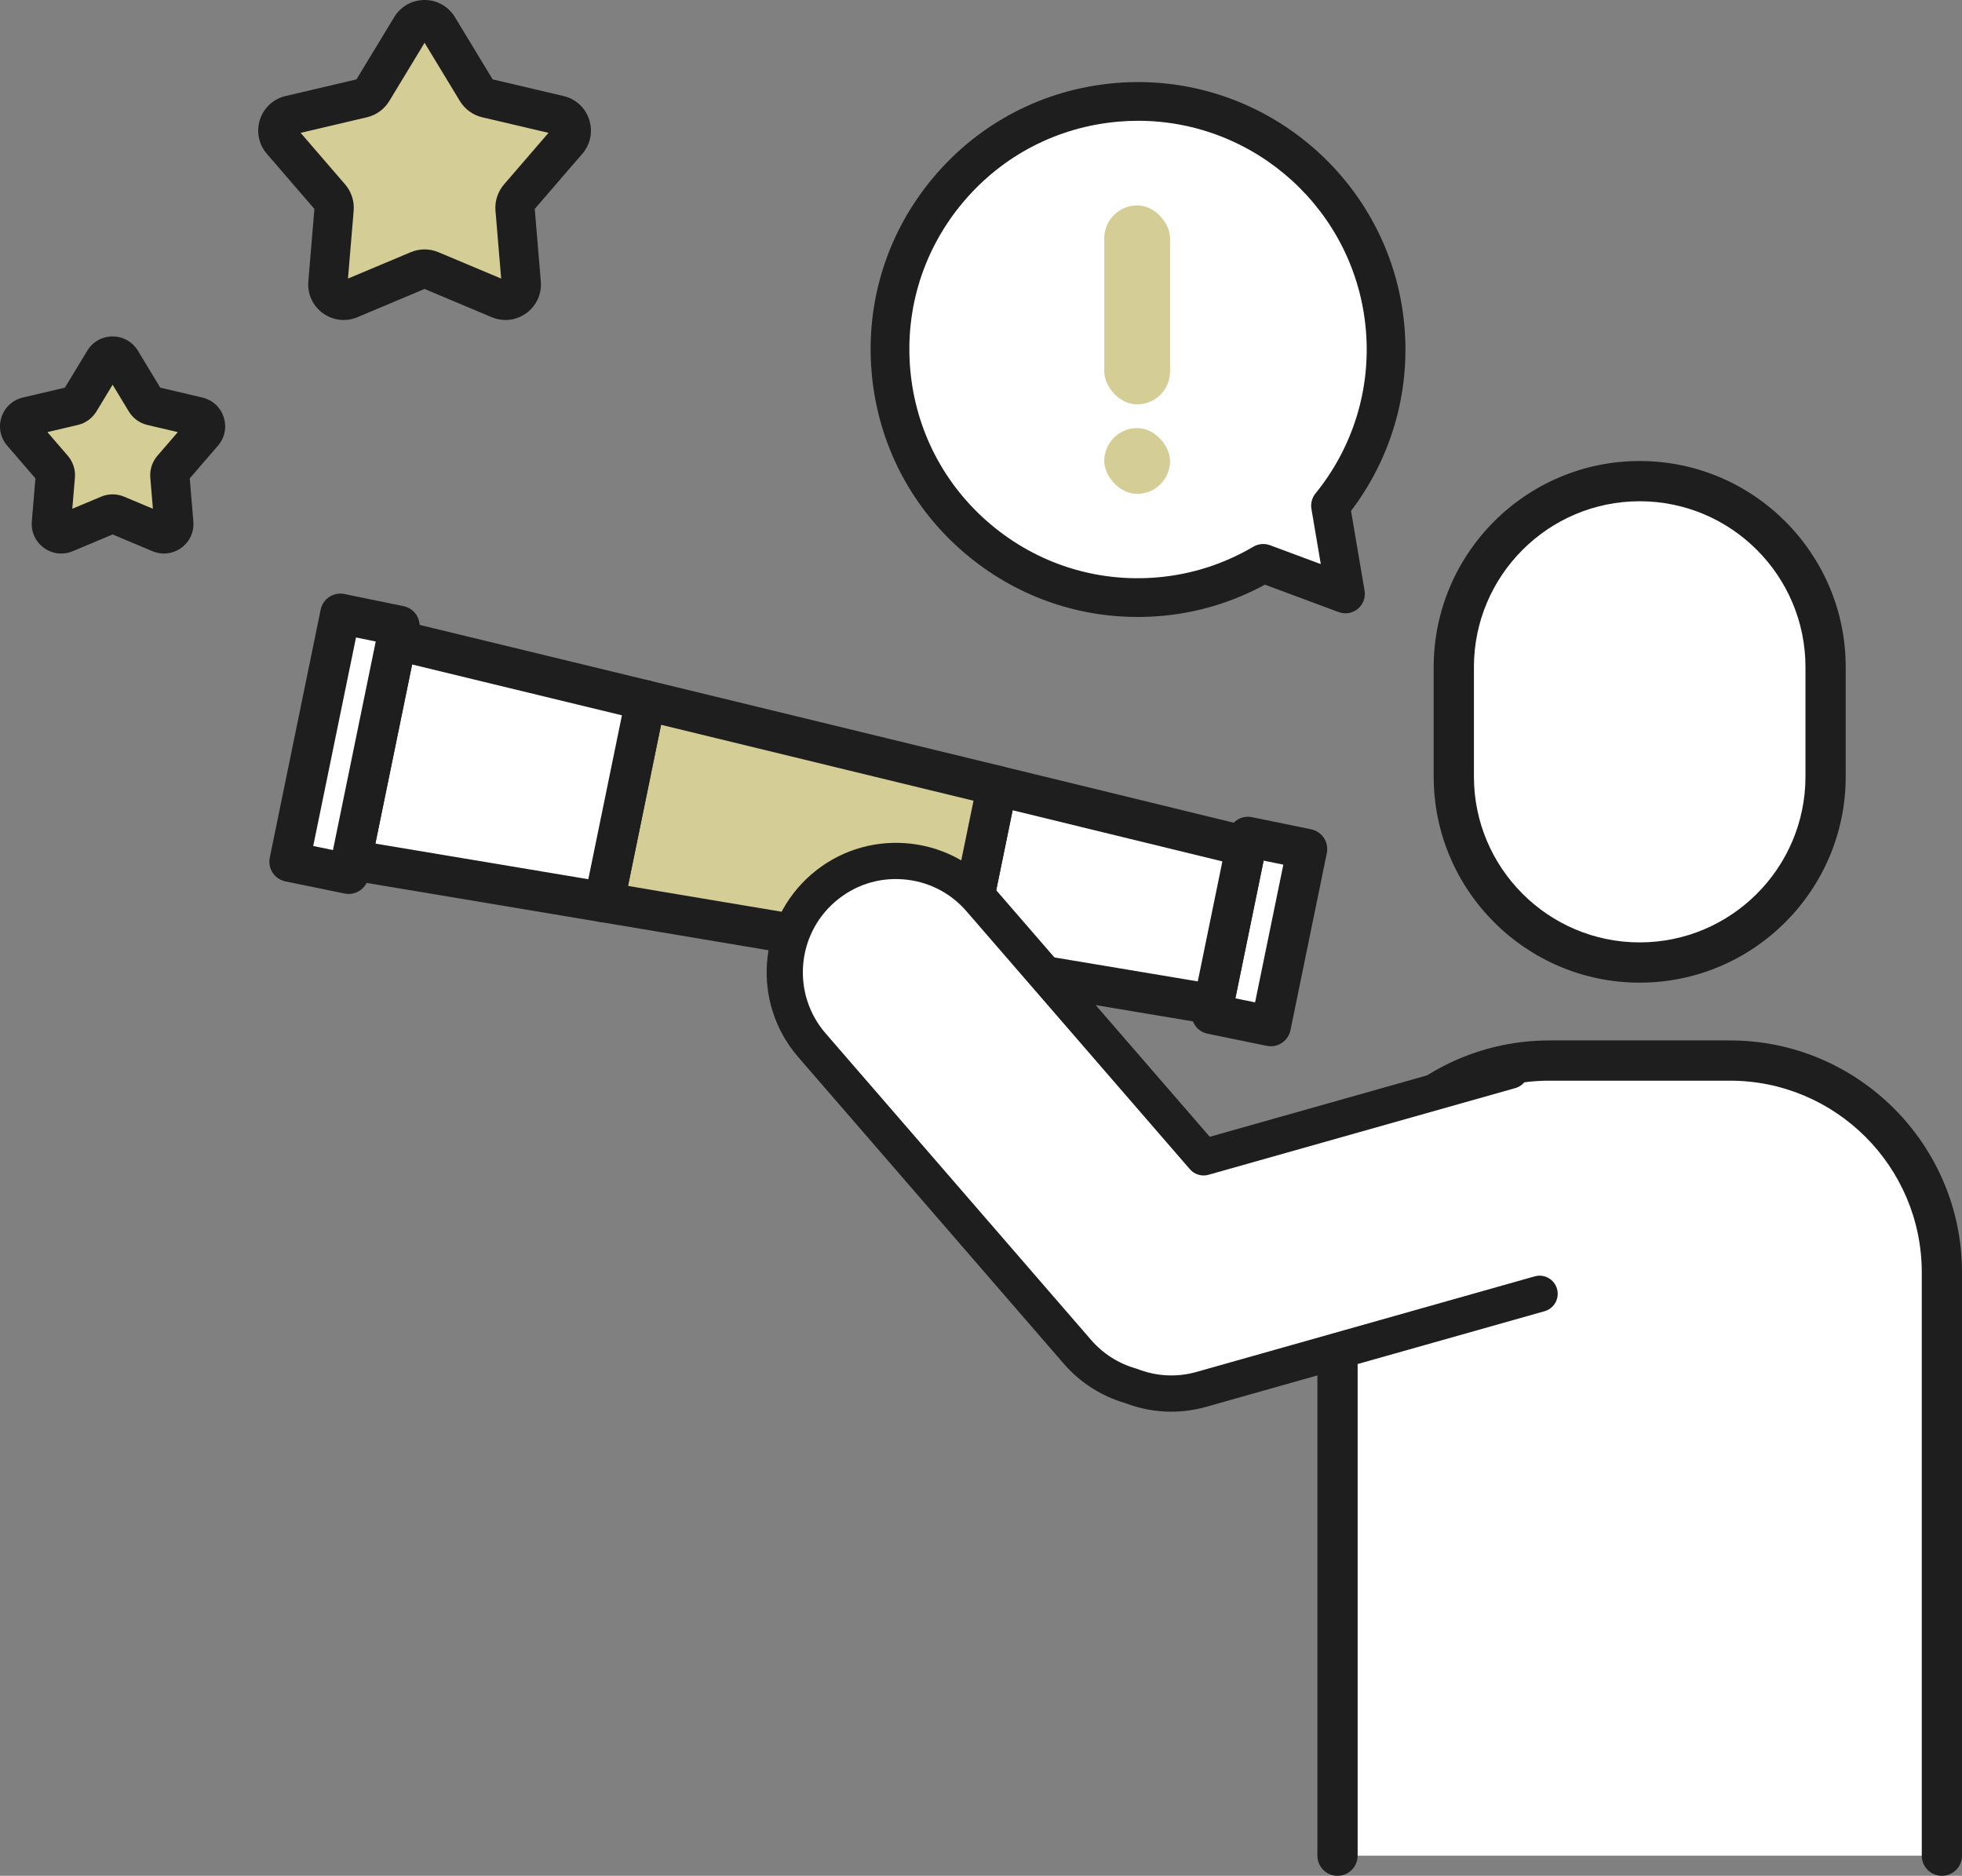 <?xml version="1.0" encoding="UTF-8"?>
<svg id="_レイヤー_2" data-name="レイヤー 2" xmlns="http://www.w3.org/2000/svg" viewBox="0 0 159.633 152.593">
  <rect x="0" y="0" width="159.633" height="152.593" fill="#808080" stroke="none"/>
  <g id="_レイヤー_1-2" data-name="レイヤー 1">
    <g>
      <g>
        <rect x="118.285" y="39.14" width="30.248" height="39.16" rx="15.124" ry="15.124" transform="translate(266.819 117.44) rotate(180)" fill="#fff"/>
        <path d="M133.41,79.937c-9.242,0-16.762-7.519-16.762-16.761v-8.912c0-9.242,7.52-16.761,16.762-16.761s16.761,7.519,16.761,16.761v8.912c0,9.242-7.519,16.761-16.761,16.761ZM133.41,40.776c-7.438,0-13.488,6.051-13.488,13.487v8.912c0,7.437,6.051,13.487,13.488,13.487s13.487-6.051,13.487-13.487v-8.912c0-7.437-6.051-13.487-13.487-13.487Z" fill="#1e1e1e"/>
      </g>
      <g>
        <path d="M157.997,150.956v-47.441c0-9.522-7.719-17.241-17.241-17.241h-14.692c-9.522,0-17.241,7.719-17.241,17.241v47.441" fill="#fff"/>
        <path d="M157.997,152.593c-.904,0-1.637-.732-1.637-1.637v-47.441c0-8.604-7-15.604-15.604-15.604h-14.692c-8.604,0-15.604,7-15.604,15.604v47.441c0,.904-.732,1.637-1.637,1.637s-1.637-.732-1.637-1.637v-47.441c0-10.409,8.469-18.878,18.878-18.878h14.692c10.409,0,18.878,8.469,18.878,18.878v47.441c0,.904-.732,1.637-1.637,1.637Z" fill="#1e1e1e"/>
      </g>
      <g>
        <g>
          <polygon points="101.376 68.855 101.536 68.077 106.349 69.065 103.393 83.473 98.58 82.486 98.74 81.708 101.376 68.855" fill="#fff"/>
          <path d="M103.394,85.11c-.109,0-.22-.011-.331-.033l-4.812-.987c-.425-.088-.799-.34-1.037-.703-.239-.362-.324-.805-.237-1.23l2.797-13.63h0s.16-.779.16-.779c.183-.885,1.049-1.452,1.933-1.273l4.812.987c.425.087.798.34,1.037.702s.324.805.237,1.23l-2.957,14.409c-.159.774-.841,1.308-1.602,1.308ZM100.512,81.212l1.605.329,2.299-11.202-1.605-.329-2.299,11.202Z" fill="#1e1e1e"/>
        </g>
        <g>
          <polygon points="101.376 68.855 98.74 81.708 78.183 78.271 81.128 63.92 101.376 68.855" fill="#fff"/>
          <path d="M98.742,83.345c-.09,0-.181-.007-.271-.022l-20.557-3.437c-.438-.073-.828-.321-1.08-.688-.251-.366-.343-.819-.254-1.255l2.944-14.352c.089-.436.352-.815.728-1.054.375-.237.83-.313,1.264-.207l20.249,4.936c.855.208,1.393,1.057,1.216,1.919l-2.637,12.853c-.158.771-.838,1.308-1.602,1.308ZM80.128,76.938l17.326,2.896,2.002-9.761-17.066-4.16-2.262,11.025Z" fill="#1e1e1e"/>
        </g>
        <g>
          <polygon points="81.128 63.92 78.183 78.271 53.476 74.133 49.153 73.396 52.523 56.97 81.128 63.92" fill="#d4cd96"/>
          <path d="M78.185,79.908c-.09,0-.181-.007-.272-.022l-29.035-4.876c-.438-.074-.826-.323-1.076-.689s-.341-.818-.252-1.253l3.37-16.426c.089-.436.352-.815.727-1.054.375-.237.832-.311,1.263-.208l28.604,6.949c.856.208,1.394,1.057,1.217,1.92l-2.944,14.352c-.159.771-.838,1.308-1.602,1.308ZM51.097,72.067l2.654.452,23.146,3.877,2.31-11.259-25.421-6.176-2.688,13.105Z" fill="#1e1e1e"/>
        </g>
        <g>
          <polygon points="52.523 56.97 49.153 73.396 28.596 69.96 32.268 52.064 52.523 56.97" fill="#fff"/>
          <path d="M49.155,75.033c-.09,0-.181-.007-.272-.022l-20.557-3.437c-.438-.073-.828-.321-1.08-.688-.251-.366-.343-.819-.254-1.255l3.671-17.896c.089-.435.352-.815.727-1.053.375-.238.832-.315,1.262-.209l20.255,4.907c.857.208,1.396,1.057,1.218,1.92l-3.37,16.426c-.159.771-.838,1.308-1.602,1.308ZM30.541,68.626l17.326,2.896,2.735-13.332-17.072-4.136-2.989,14.572Z" fill="#1e1e1e"/>
        </g>
        <g>
          <polygon points="28.596 69.96 28.366 71.083 23.553 70.096 27.692 49.924 32.504 50.911 32.268 52.064 28.596 69.96" fill="#fff"/>
          <path d="M28.367,72.72c-.109,0-.219-.011-.331-.033l-4.812-.987c-.425-.087-.798-.34-1.037-.702-.239-.362-.324-.805-.237-1.23l4.139-20.172c.182-.885,1.044-1.455,1.933-1.274l4.812.987c.425.087.798.34,1.038.702.239.363.324.806.237,1.23l-3.908,19.049h0l-.23,1.123c-.159.774-.841,1.308-1.602,1.308ZM28.596,69.96h.01-.01ZM25.485,68.821l1.606.329,3.48-16.965-1.605-.329-3.481,16.965Z" fill="#1e1e1e"/>
        </g>
      </g>
      <g>
        <path d="M125.267,105.249l-27.512,7.773c-1.969.556-3.966.407-5.737-.282-1.635-.466-3.159-1.392-4.356-2.774l-21.604-24.943c-3.275-3.781-2.865-9.502.916-12.777,3.781-3.275,9.502-2.865,12.777.916l18.176,20.985,24.965-7.054" fill="#fff"/>
        <path d="M95.304,114.839c-1.271,0-2.537-.234-3.756-.699-1.948-.569-3.675-1.678-5-3.208l-21.604-24.942c-3.802-4.39-3.324-11.054,1.066-14.856,2.126-1.842,4.849-2.741,7.648-2.544,2.806.201,5.366,1.483,7.208,3.61l17.563,20.276,24.063-6.799c.781-.223,1.598.233,1.818,1.018.222.783-.233,1.598-1.018,1.818l-24.965,7.054c-.548.157-1.141-.021-1.515-.453l-18.176-20.984c-1.326-1.531-3.169-2.455-5.19-2.6-2.025-.151-3.977.505-5.508,1.832-3.161,2.738-3.505,7.537-.767,10.698l21.604,24.942c.964,1.113,2.225,1.916,3.646,2.322.043.012.087.026.129.043,1.553.604,3.213.687,4.803.237l27.512-7.773c.78-.224,1.598.234,1.818,1.018.222.783-.233,1.598-1.018,1.818l-27.512,7.773c-.939.266-1.896.398-2.852.398Z" fill="#1e1e1e"/>
      </g>
      <g>
        <path d="M108.254,41.136c3.179-3.918,4.913-9.018,4.443-14.443-.96-11.103-10.74-19.326-21.843-18.366-11.104.96-19.326,10.74-18.366,21.843s10.74,19.326,21.843,18.366c3.089-.267,5.941-1.236,8.448-2.707l6.691,2.486-1.216-7.18Z" fill="#fff"/>
        <path d="M92.555,50.188c-5.108,0-10.006-1.779-13.962-5.105-4.448-3.74-7.173-8.988-7.674-14.777-.5-5.789,1.283-11.427,5.023-15.874,3.74-4.448,8.988-7.173,14.777-7.674,11.944-1.029,22.515,7.848,23.549,19.799.466,5.395-1.073,10.693-4.345,15.003l1.101,6.492c.094.556-.115,1.118-.549,1.477-.433.36-1.023.461-1.553.264l-6.005-2.231c-2.643,1.433-5.481,2.289-8.449,2.545-.64.056-1.278.083-1.913.083ZM92.606,9.826c-.535,0-1.074.023-1.616.07-4.951.428-9.439,2.759-12.637,6.562s-4.724,8.625-4.295,13.575c.428,4.951,2.759,9.439,6.562,12.638,3.804,3.199,8.632,4.729,13.576,4.295,2.747-.237,5.367-1.077,7.787-2.496.409-.24.903-.281,1.346-.118l4.133,1.536-.761-4.489c-.076-.447.044-.904.33-1.256,3.059-3.771,4.514-8.499,4.098-13.315-.838-9.677-8.983-17.002-18.522-17.002Z" fill="#1e1e1e"/>
      </g>
      <g>
        <rect x="89.846" y="16.709" width="5.352" height="16.184" rx="2.676" ry="2.676" fill="#d4cd96"/>
        <rect x="89.846" y="34.824" width="5.352" height="5.352" rx="2.676" ry="2.676" fill="#d4cd96"/>
      </g>
      <g>
        <path d="M35.648,2.219l3.137,5.177c.18.296.471.508.809.587l5.893,1.384c.943.222,1.315,1.365.682,2.099l-3.954,4.583c-.226.262-.338.605-.309.95l.505,6.032c.081.966-.892,1.673-1.786,1.297l-5.581-2.344c-.32-.134-.68-.134-.999,0l-5.581,2.344c-.894.375-1.866-.332-1.786-1.297l.505-6.032c.029-.345-.082-.688-.309-.95l-3.954-4.583c-.633-.734-.261-1.878.682-2.099l5.893-1.384c.337-.079.629-.291.809-.587l3.137-5.177c.502-.829,1.705-.829,2.207,0Z" fill="#d4cd96"/>
        <path d="M41.129,26.031c-.378,0-.759-.075-1.123-.228l-5.463-2.296-5.461,2.295c-.939.395-1.992.271-2.816-.326-.824-.6-1.265-1.562-1.18-2.578l.494-5.902-3.869-4.485c-.666-.772-.875-1.812-.561-2.78.315-.968,1.095-1.686,2.086-1.919l5.767-1.354,3.071-5.066c.527-.871,1.45-1.391,2.469-1.392h0c1.019,0,1.942.521,2.47,1.392l3.071,5.066,5.767,1.354c.992.233,1.771.95,2.086,1.919.315.969.106,2.008-.559,2.779l-3.87,4.485.494,5.904c.084,1.015-.357,1.979-1.181,2.577-.504.366-1.095.555-1.692.555ZM34.545,20.289c.381,0,.762.074,1.116.223l5.115,2.149-.463-5.528c-.064-.767.188-1.541.69-2.125l3.625-4.201-5.399-1.268c-.75-.177-1.411-.656-1.81-1.316l-2.874-4.741-2.875,4.742c-.399.659-1.059,1.139-1.81,1.315l-5.399,1.268,3.623,4.199c.504.584.756,1.359.692,2.127l-.463,5.528,5.113-2.148c.356-.149.738-.224,1.119-.224ZM45.121,10.923h.01-.01Z" fill="#1e1e1e"/>
      </g>
      <g>
        <path d="M9.852,29.355l1.995,3.292c.112.185.295.318.506.368l3.748.88c.59.139.823.854.427,1.313l-2.515,2.915c-.142.164-.211.379-.193.595l.321,3.836c.051.604-.558,1.047-1.117.812l-3.549-1.491c-.2-.084-.425-.084-.625,0l-3.549,1.491c-.559.235-1.168-.207-1.117-.812l.321-3.836c.018-.216-.052-.43-.193-.595l-2.515-2.915c-.396-.459-.164-1.175.427-1.313l3.748-.88c.211-.05.393-.182.506-.368l1.995-3.292c.314-.519,1.067-.519,1.381,0Z" fill="#d4cd96"/>
        <path d="M13.34,45.029c-.314,0-.631-.062-.934-.189l-3.245-1.363-3.244,1.362c-.781.328-1.658.227-2.345-.271-.686-.499-1.053-1.301-.983-2.146l.294-3.507-2.298-2.663c-.554-.643-.729-1.508-.466-2.314.262-.807.912-1.404,1.737-1.599l3.424-.804,1.824-3.009c.44-.726,1.209-1.158,2.057-1.158h0c.848,0,1.617.434,2.056,1.159l1.824,3.008,3.424.804c.826.194,1.476.792,1.737,1.599.262.807.088,1.672-.466,2.314l-2.298,2.663.294,3.506c.07.846-.297,1.647-.983,2.146-.42.305-.912.462-1.41.462ZM3.857,35.151l1.663,1.928c.419.486.629,1.132.576,1.771l-.213,2.537,2.348-.985c.591-.25,1.271-.25,1.863,0l2.347.985-.213-2.536c-.053-.641.157-1.286.576-1.772l1.663-1.928-2.478-.581c-.626-.147-1.175-.547-1.507-1.097l-1.319-2.176-1.319,2.177c-.334.55-.883.948-1.506,1.095l-2.479.582ZM15.736,35.45h.01-.01ZM8.486,30.183h0s0,0,0,0h0Z" fill="#1e1e1e"/>
      </g>
    </g>
  </g>
</svg>